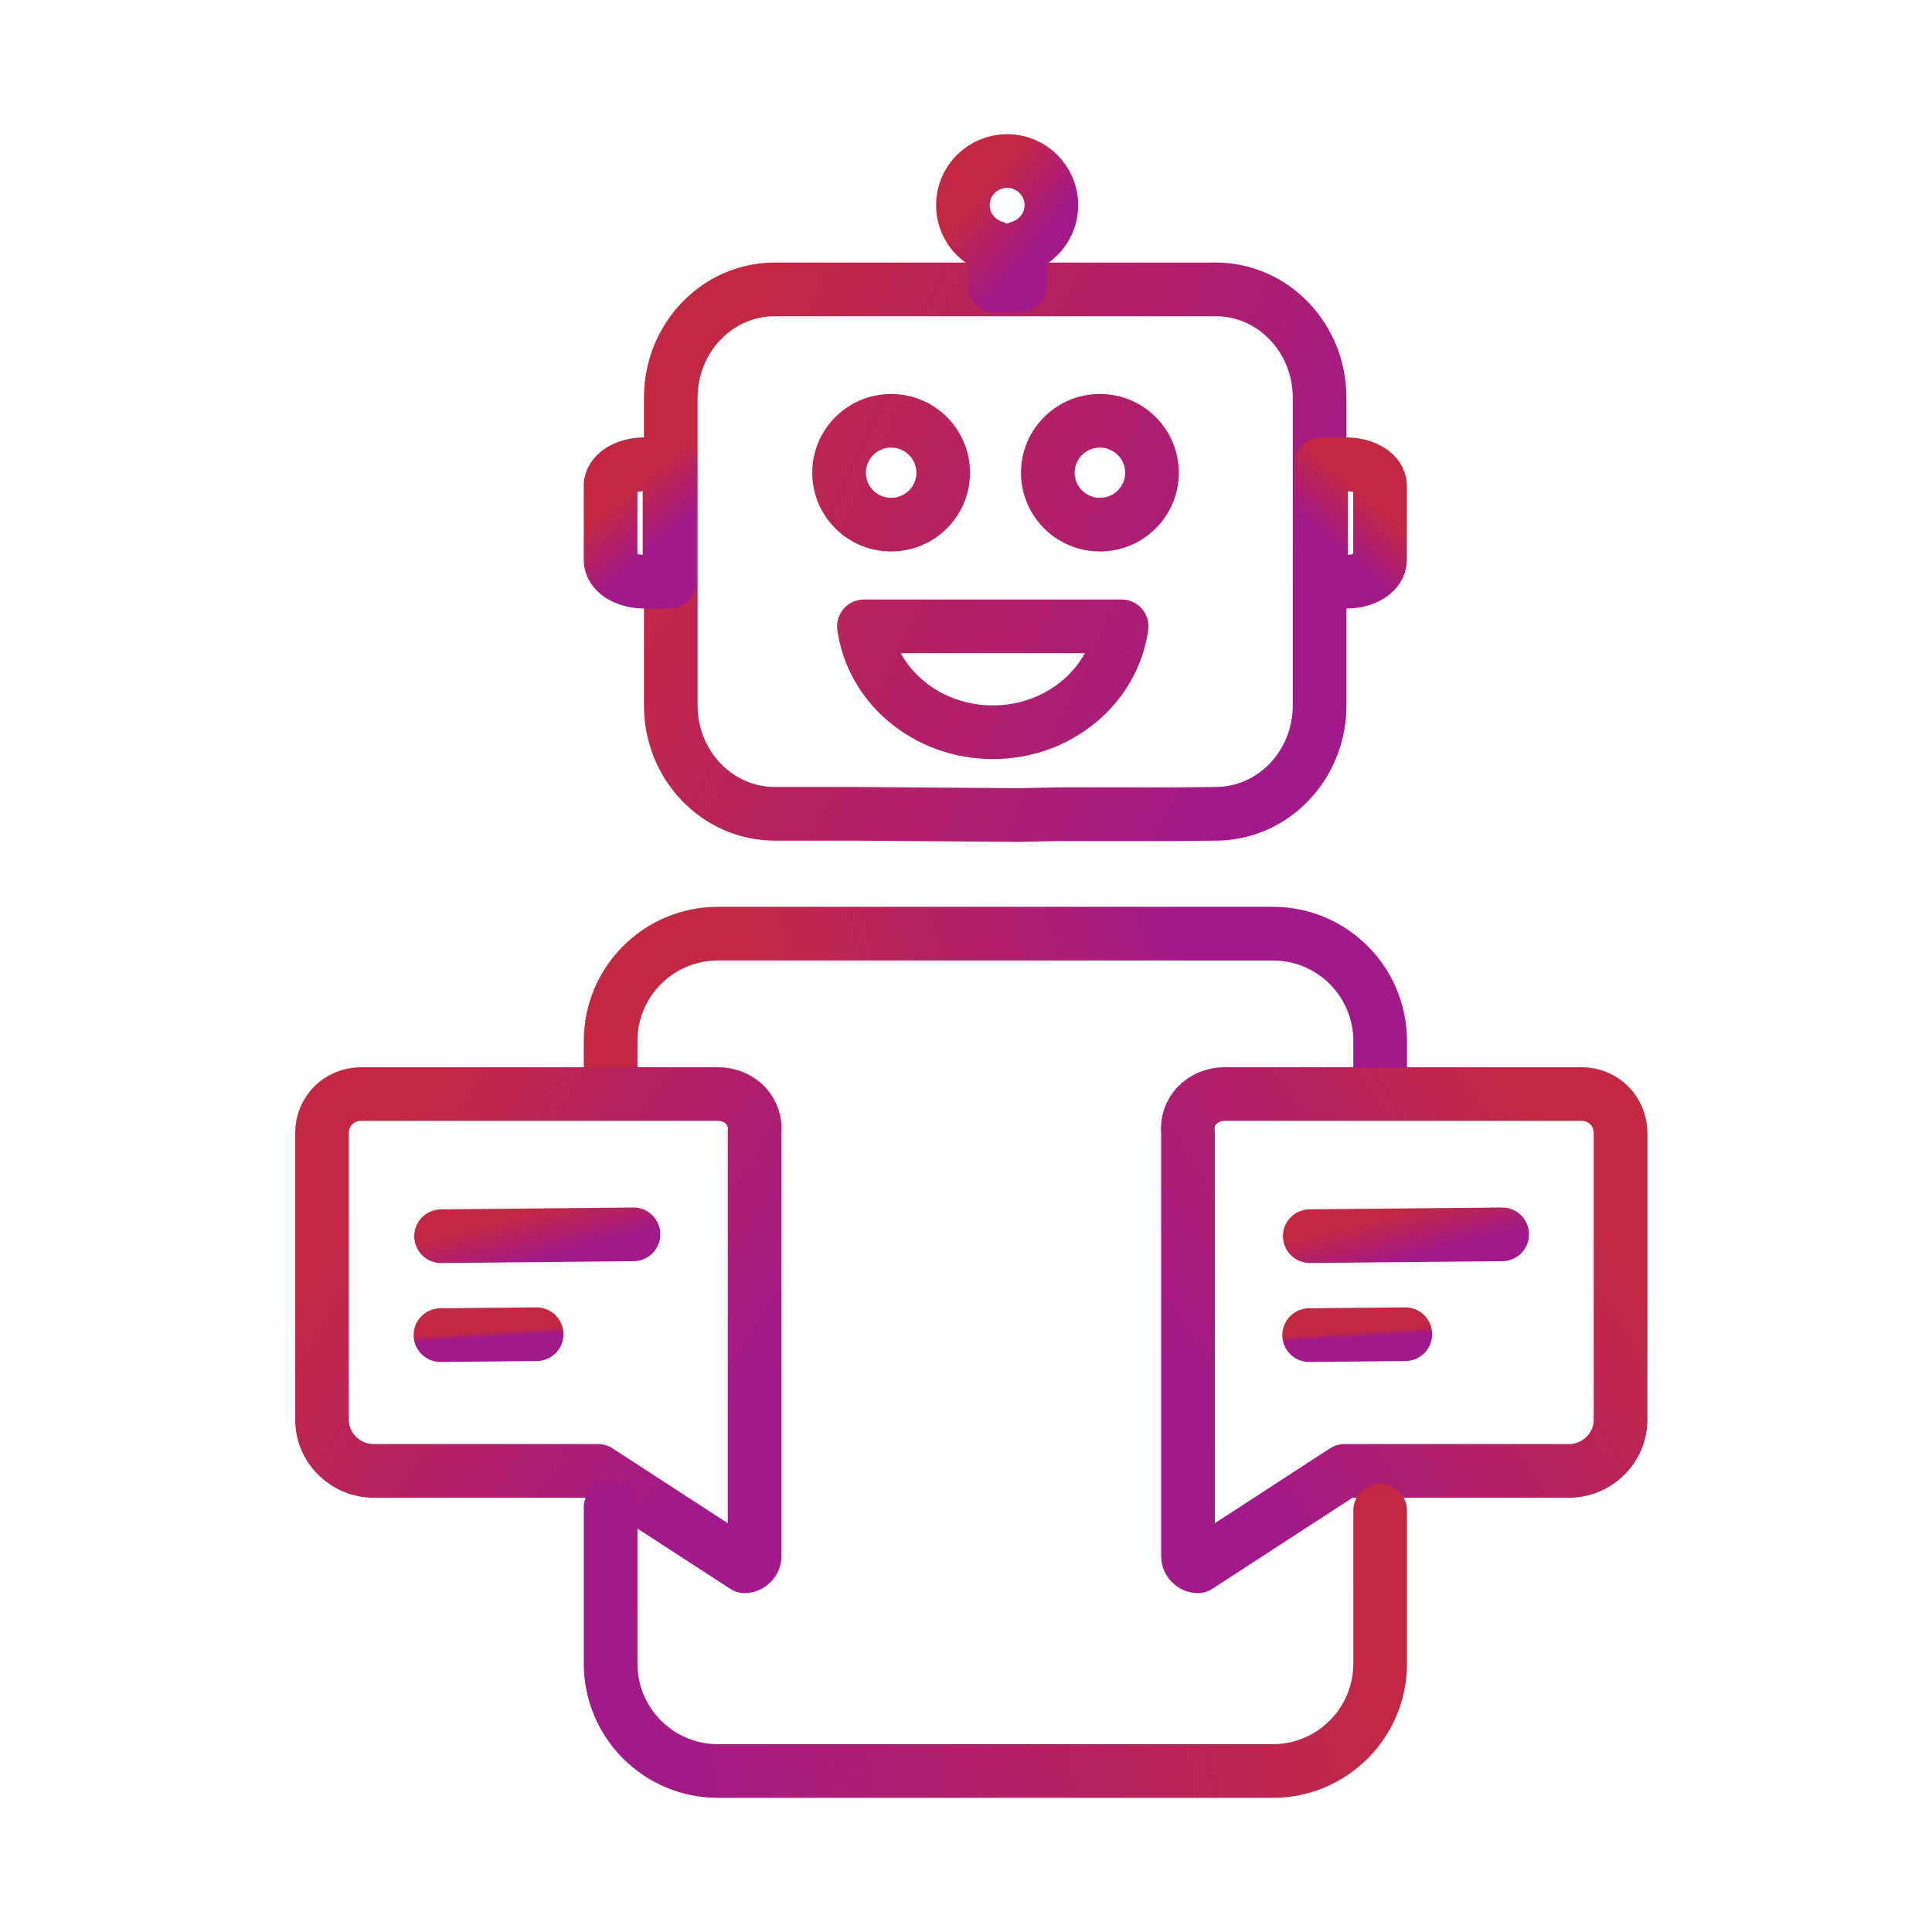 <?xml version="1.0" encoding="UTF-8"?>
<svg width="36px" height="36px" viewBox="0 0 36 36" version="1.1" xmlns="http://www.w3.org/2000/svg" xmlns:xlink="http://www.w3.org/1999/xlink">
    <title>assets/icon/demo</title>
    <defs>
        <linearGradient x1="100%" y1="68.536%" x2="0%" y2="30.292%" id="linearGradient-1">
            <stop stop-color="#A1198A" offset="0%"></stop>
            <stop stop-color="#C32843" offset="100%"></stop>
        </linearGradient>
        <linearGradient x1="75.252%" y1="78.239%" x2="24.748%" y2="19.975%" id="linearGradient-2">
            <stop stop-color="#A1198A" offset="0%"></stop>
            <stop stop-color="#C32843" offset="100%"></stop>
        </linearGradient>
        <linearGradient x1="62.613%" y1="78.239%" x2="37.387%" y2="19.975%" id="linearGradient-3">
            <stop stop-color="#A1198A" offset="0%"></stop>
            <stop stop-color="#C32843" offset="100%"></stop>
        </linearGradient>
        <linearGradient x1="51.75%" y1="78.239%" x2="48.25%" y2="19.975%" id="linearGradient-4">
            <stop stop-color="#A1198A" offset="0%"></stop>
            <stop stop-color="#C32843" offset="100%"></stop>
        </linearGradient>
        <linearGradient x1="91.999%" y1="78.239%" x2="8.001%" y2="19.975%" id="linearGradient-5">
            <stop stop-color="#A1198A" offset="0%"></stop>
            <stop stop-color="#C32843" offset="100%"></stop>
        </linearGradient>
        <linearGradient x1="100%" y1="51.765%" x2="0%" y2="48.123%" id="linearGradient-6">
            <stop stop-color="#A1198A" offset="0%"></stop>
            <stop stop-color="#C32843" offset="100%"></stop>
        </linearGradient>
        <linearGradient x1="100%" y1="57.06%" x2="0%" y2="42.493%" id="linearGradient-7">
            <stop stop-color="#A1198A" offset="0%"></stop>
            <stop stop-color="#C32843" offset="100%"></stop>
        </linearGradient>
        <linearGradient x1="100%" y1="53.307%" x2="0%" y2="46.484%" id="linearGradient-8">
            <stop stop-color="#A1198A" offset="0%"></stop>
            <stop stop-color="#C32843" offset="100%"></stop>
        </linearGradient>
    </defs>
    <g id="assets/icon/demo" stroke="none" stroke-width="1" fill="none" fill-rule="evenodd" stroke-linecap="round" stroke-linejoin="round">
        <g id="Group-3" transform="translate(6, 3)">
            <g id="Group" transform="translate(5.377, 0)">
                <path d="M11.274,2.392 L3.06,2.392 C1.989,2.392 1.122,3.296 1.122,4.412 L1.122,10.144 C1.122,11.26 1.989,12.164 3.06,12.164 L4.539,12.164 L7.592,12.187 L8.351,12.172 L10.482,12.172 L11.274,12.164 C12.345,12.164 13.212,11.26 13.212,10.144 L13.212,4.412 C13.212,3.296 12.345,2.392 11.274,2.392 Z M4.258,5.809 C4.258,5.274 4.692,4.841 5.228,4.841 C5.763,4.841 6.198,5.274 6.198,5.809 C6.198,6.343 5.763,6.776 5.228,6.776 C4.692,6.776 4.258,6.343 4.258,5.809 Z M7.122,10.644 C5.892,10.644 4.877,9.785 4.721,8.671 L9.523,8.671 C9.368,9.785 8.352,10.644 7.122,10.644 Z M9.118,6.776 C8.583,6.776 8.148,6.343 8.148,5.809 C8.148,5.274 8.583,4.841 9.118,4.841 C9.654,4.841 10.089,5.274 10.089,5.809 C10.089,6.343 9.654,6.776 9.118,6.776 Z" id="Shape" stroke="url(#linearGradient-1)"></path>
                <path d="M8.214,0.822 C8.214,1.193 7.966,1.507 7.628,1.609 L7.628,2.32 L7.151,2.32 L7.151,1.609 C6.813,1.507 6.565,1.193 6.565,0.822 C6.565,0.369 6.935,0 7.39,0 C7.844,0 8.214,0.369 8.214,0.822 Z" id="Path" stroke="url(#linearGradient-2)"></path>
                <path d="M0,7.437 L0,6.052 C0,5.83 0.281,5.651 0.627,5.651 L1.099,5.651 L1.099,7.839 L0.627,7.839 C0.281,7.839 0,7.659 0,7.437 Z" id="Path" stroke="url(#linearGradient-3)"></path>
                <path d="M13.24,7.437 L13.24,6.052 C13.24,5.83 13.52,5.651 13.866,5.651 L14.339,5.651 L14.339,7.839 L13.866,7.839 C13.52,7.839 13.24,7.659 13.24,7.437 Z" id="Path-Copy" stroke="url(#linearGradient-3)" transform="translate(13.789, 6.745) scale(-1, 1) translate(-13.789, -6.745)"></path>
            </g>
            <g id="Group-2-Copy" transform="translate(12.547, 15.739) scale(1, -1) rotate(-90) translate(-12.547, -15.739)translate(11.205, 8.57)" stroke="url(#linearGradient-4)">
                <path d="M0,0 L0.682,0 C1.787,-2.02906125e-16 2.682,0.895 2.682,2 L2.682,12.339 C2.682,13.444 1.787,14.339 0.682,14.339 L0.012,14.339 L0.012,14.339" id="Rectangle" transform="translate(1.341, 7.17) scale(-1, 1) translate(-1.341, -7.17)"></path>
            </g>
            <g id="Group-2" transform="translate(0, 17.386)">
                <path d="M7.377,0 L0.73,0 C0.319,0 0,0.319 0,0.73 L0,2.508 L0,2.553 L0,6.064 C0,6.612 0.456,7.022 0.958,7.022 L5.143,7.022 L7.879,8.8 C7.97,8.8 8.061,8.709 8.061,8.618 L8.061,6.84 L8.061,2.508 L8.061,0.73 C8.107,0.319 7.788,0 7.377,0 Z" id="Stroke-1-Copy" stroke="url(#linearGradient-5)"></path>
                <line x1="2.219" y1="2.649" x2="5.804" y2="2.614" id="Path" stroke="url(#linearGradient-6)"></line>
                <line x1="2.207" y1="4.492" x2="3.999" y2="4.475" id="Path" stroke="url(#linearGradient-7)"></line>
            </g>
            <g id="Group-2-Copy-2" transform="translate(20.164, 21.786) scale(-1, 1) translate(-20.164, -21.786)translate(16.131, 17.386)">
                <path d="M7.377,0 L0.73,0 C0.319,0 0,0.319 0,0.73 L0,2.508 L0,2.553 L0,6.064 C0,6.612 0.456,7.022 0.958,7.022 L5.143,7.022 L7.879,8.8 C7.97,8.8 8.061,8.709 8.061,8.618 L8.061,6.84 L8.061,2.508 L8.061,0.73 C8.107,0.319 7.788,0 7.377,0 Z" id="Stroke-1-Copy" stroke="url(#linearGradient-5)"></path>
                <g id="Group-4" transform="translate(4.005, 3.557) scale(-1, 1) translate(-4.005, -3.557)translate(2.207, 2.183)">
                    <line x1="0.012" y1="0.465" x2="3.597" y2="0.431" id="Path" stroke="url(#linearGradient-6)"></line>
                    <line x1="0" y1="2.309" x2="1.792" y2="2.292" id="Path" stroke="url(#linearGradient-7)"></line>
                </g>
            </g>
            <path d="M19.716,25.093 L19.716,28 C19.716,29.105 18.821,30 17.716,30 L7.377,30 C6.273,30 5.377,29.105 5.377,28 L5.377,25.148 L5.377,25.148" id="Rectangle" stroke="url(#linearGradient-8)" transform="translate(12.547, 27.547) scale(-1, 1) translate(-12.547, -27.547)"></path>
        </g>
    </g>
</svg>